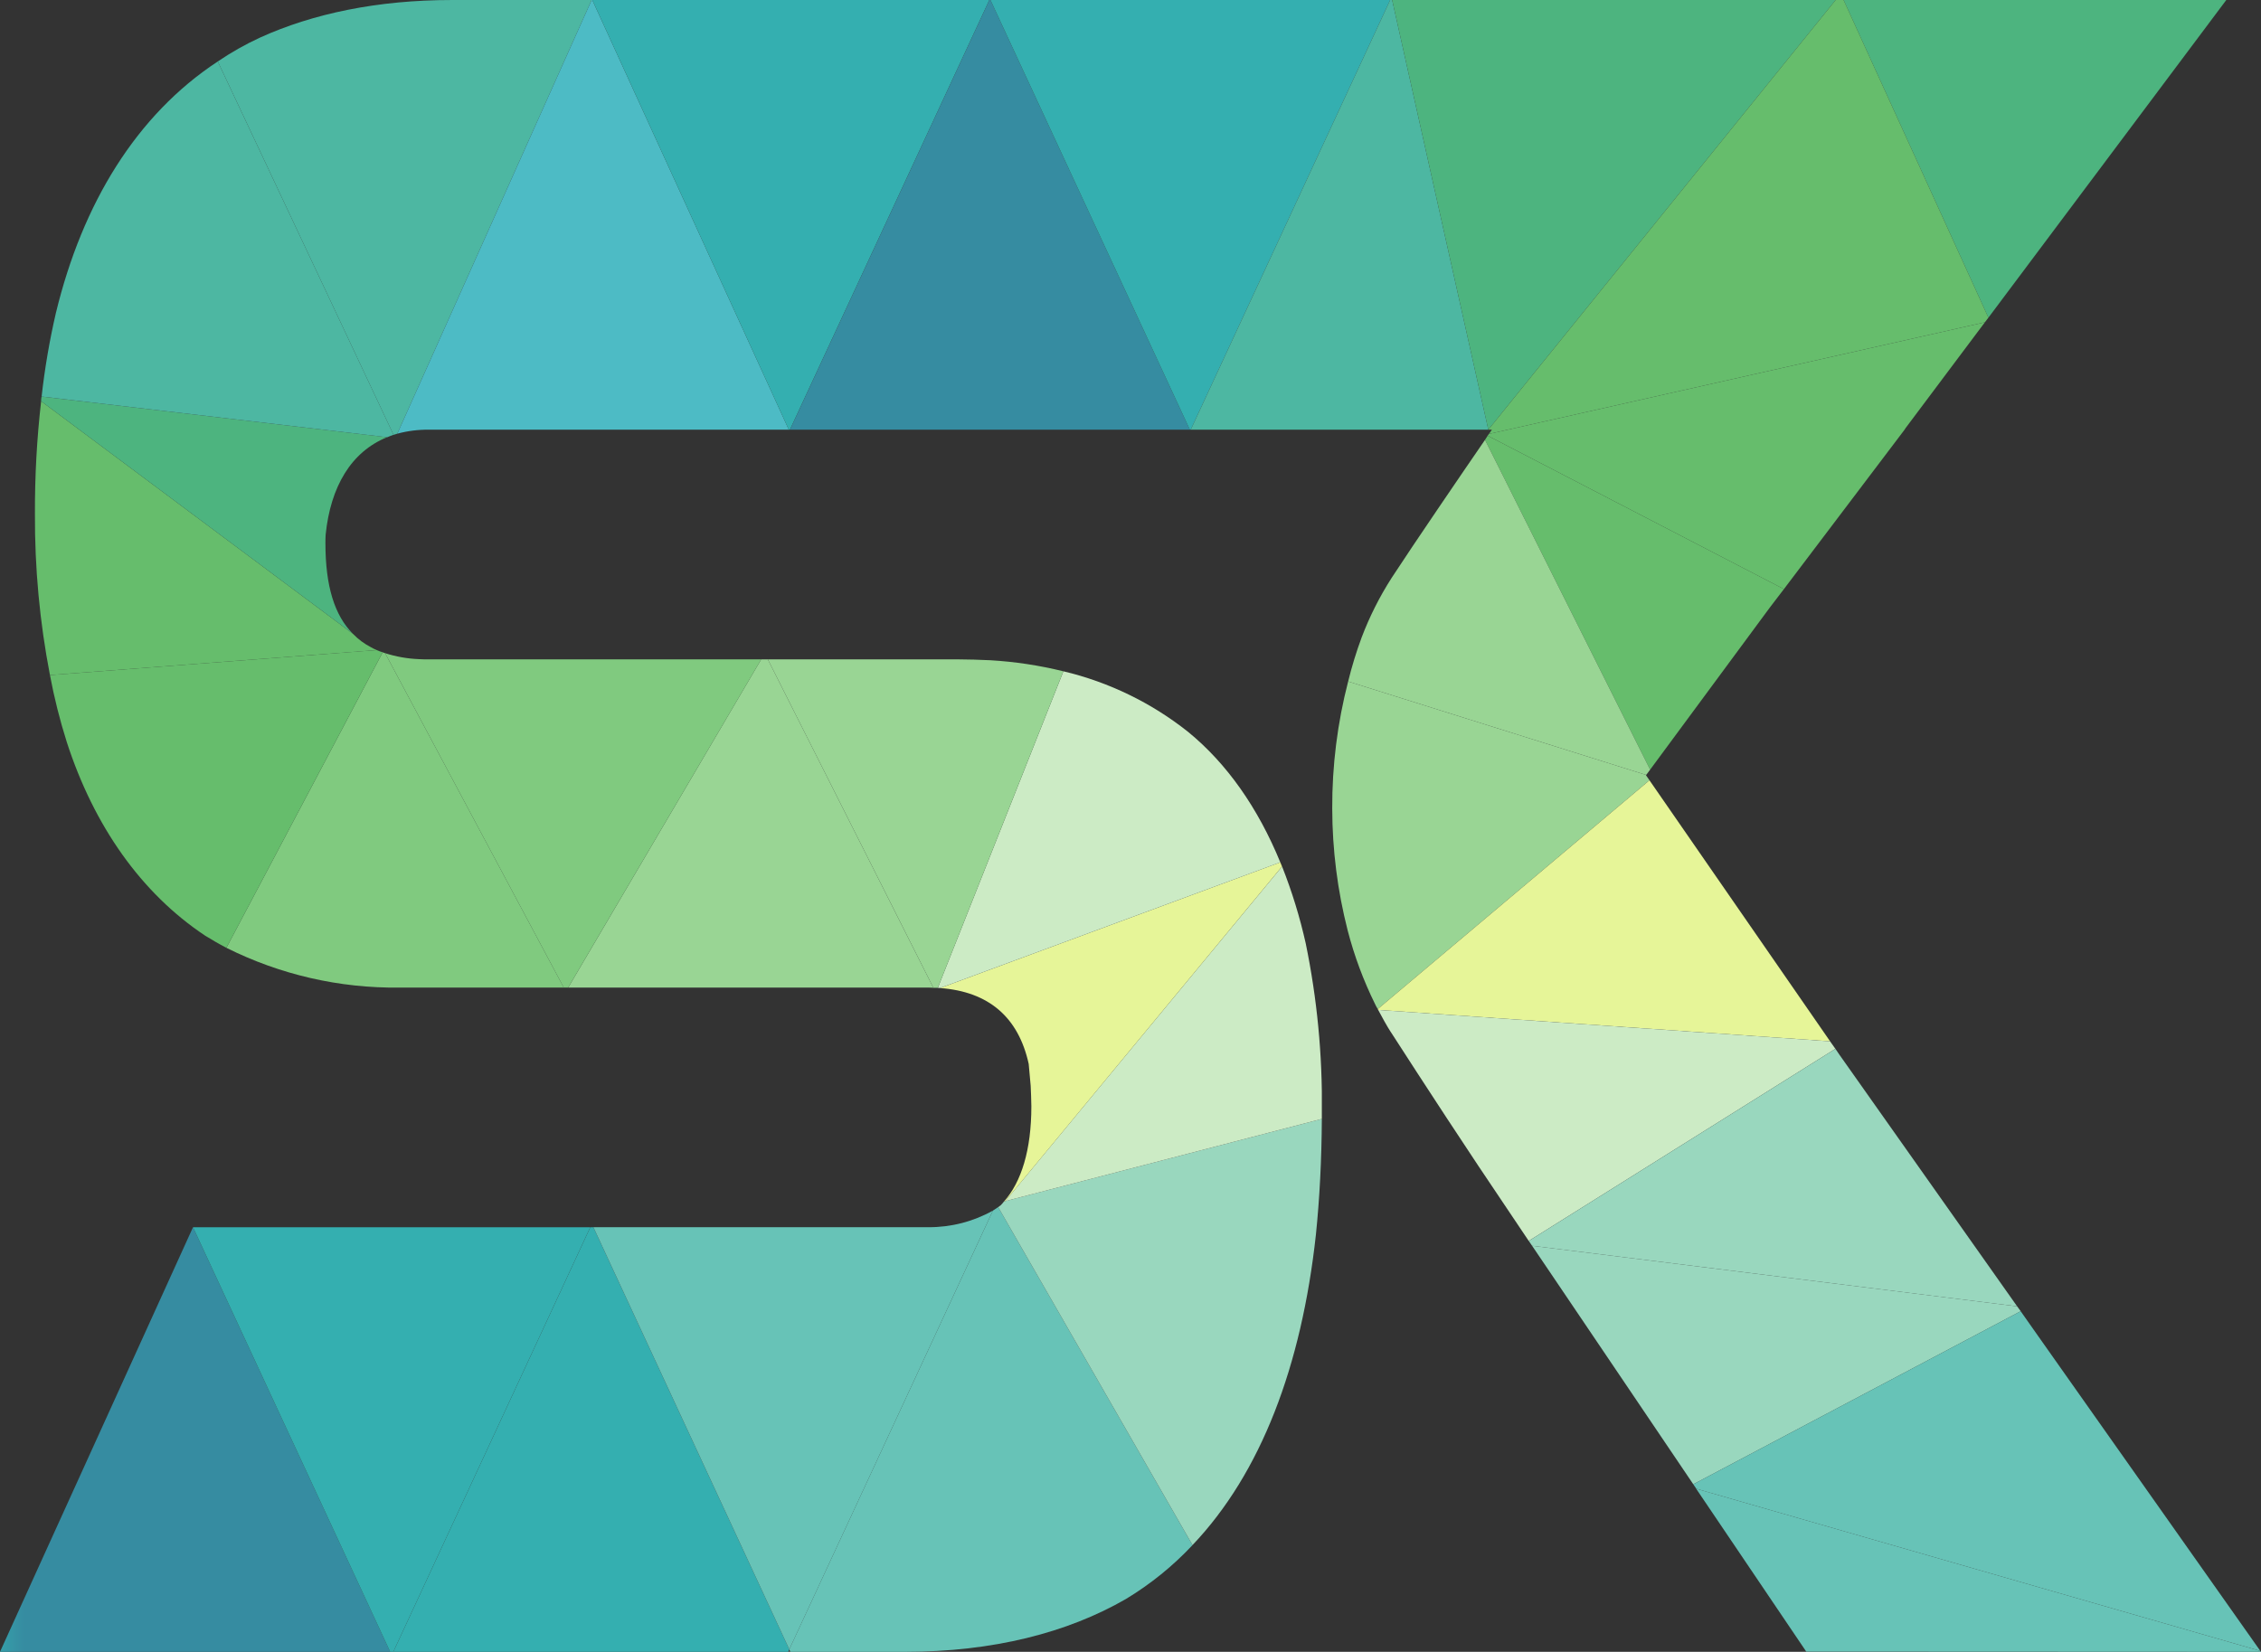 <svg xmlns="http://www.w3.org/2000/svg" xmlns:xlink="http://www.w3.org/1999/xlink" width="331.363" height="242.134"><rect width="100%" height="100%" fill="#333333" stroke="none"/><defs><linearGradient id="b" y1="1" x2=".061" y2="1" gradientUnits="objectBoundingBox"><stop offset="0" stop-color="#359ea9"/><stop offset="1" stop-color="#368ca1"/></linearGradient><linearGradient id="a" x1="-.486" y1="1" x2="-.426" y2="1" gradientUnits="objectBoundingBox"><stop offset="0" stop-color="#359ea9"/><stop offset="1" stop-color="#34afb0"/></linearGradient><linearGradient id="c" x1="-.993" y1="1" x2="-.934" y2="1" gradientUnits="objectBoundingBox"><stop offset="0" stop-color="#4db9b4"/><stop offset="1" stop-color="#34afb0"/></linearGradient><linearGradient id="p" x1="-1.485" y1="1.006" x2="-1.426" y2="1.006" gradientUnits="objectBoundingBox"><stop offset="0" stop-color="#4db9b4"/><stop offset="1" stop-color="#67c3b7"/></linearGradient><linearGradient id="k" x1="-1.957" y1="1" x2="-1.899" y2="1" gradientUnits="objectBoundingBox"><stop offset="0" stop-color="#80cdbb"/><stop offset="1" stop-color="#67c3b7"/></linearGradient><linearGradient id="j" x1="-3.084" y1="1.25" x2="-3.011" y2="1.25" gradientUnits="objectBoundingBox"><stop offset="0" stop-color="#80cdbb"/><stop offset="1" stop-color="#99d7be"/></linearGradient><linearGradient id="i" x1="-3.176" y1="2.347" x2="-3.101" y2="2.347" gradientUnits="objectBoundingBox"><stop offset="0" stop-color="#b3e1c2"/><stop offset="1" stop-color="#ccebc5"/></linearGradient><linearGradient id="u" x1="-2.749" y1="2.327" x2="-2.679" y2="2.327" gradientUnits="objectBoundingBox"><stop offset="0" stop-color="#e6f5c9"/><stop offset=".999" stop-color="#e6f598"/><stop offset="1" stop-color="#e6f598"/></linearGradient><linearGradient id="w" x1="-2.738" y1="3.096" x2="-2.669" y2="3.096" gradientUnits="objectBoundingBox"><stop offset="0" stop-color="#e6f5c9"/><stop offset="1" stop-color="#ccebc5"/></linearGradient><linearGradient id="h" x1="-2.598" y1="3.021" x2="-2.518" y2="3.021" gradientUnits="objectBoundingBox"><stop offset="0" stop-color="#ccea97"/><stop offset="1" stop-color="#99d594"/></linearGradient><linearGradient id="z" x1="-1.556" y1="3.021" x2="-1.491" y2="3.021" gradientUnits="objectBoundingBox"><stop offset="0" stop-color="#80cb93"/><stop offset="1" stop-color="#99d594"/></linearGradient><linearGradient id="B" x1="-1.024" y1="2.986" x2="-.961" y2="2.986" gradientUnits="objectBoundingBox"><stop offset="0" stop-color="#80cb93"/><stop offset="1" stop-color="#80ca7f"/></linearGradient><linearGradient id="D" x1="-.671" y1="2.981" x2="-.601" y2="2.981" gradientUnits="objectBoundingBox"><stop offset="0" stop-color="#80c86b"/><stop offset="1" stop-color="#80ca7f"/></linearGradient><linearGradient id="f" x1="-.15" y1="3.364" x2="-.079" y2="3.364" gradientUnits="objectBoundingBox"><stop offset="0" stop-color="#80c86b"/><stop offset="1" stop-color="#66bd6c"/></linearGradient><linearGradient id="g" x1="-.102" y1="4.566" x2="-.033" y2="4.566" gradientUnits="objectBoundingBox"><stop offset="0" stop-color="#66bc59"/><stop offset="1" stop-color="#66bd6c"/></linearGradient><linearGradient id="e" x1="-.119" y1="5.292" x2="-.051" y2="5.292" gradientUnits="objectBoundingBox"><stop offset="0" stop-color="#66bc59"/><stop offset="1" stop-color="#4db47f"/></linearGradient><linearGradient id="d" x1="-.118" y1="4.232" x2="-.051" y2="4.232" gradientUnits="objectBoundingBox"><stop offset="0" stop-color="#4db690"/><stop offset="1" stop-color="#4db7a2"/></linearGradient><linearGradient id="J" x1="-.582" y1="3.799" x2="-.519" y2="3.799" gradientUnits="objectBoundingBox"><stop offset="0" stop-color="#4db9b4"/><stop offset="1" stop-color="#4db7a2"/></linearGradient><linearGradient id="L" x1="-1.015" y1="3.809" x2="-.954" y2="3.809" gradientUnits="objectBoundingBox"><stop offset="0" stop-color="#67c6dd"/><stop offset="1" stop-color="#4dbbc5"/></linearGradient><linearGradient id="N" x1="-1.492" y1="3.844" x2="-1.432" y2="3.844" xlink:href="#a"/><linearGradient id="P" x1="-1.975" y1="3.844" x2="-1.916" y2="3.844" xlink:href="#b"/><linearGradient id="R" x1="-2.478" y1="3.844" x2="-2.419" y2="3.844" xlink:href="#c"/><linearGradient id="T" x1="-4.001" y1="3.844" x2="-3.922" y2="3.844" xlink:href="#d"/><linearGradient id="V" x1="-3.139" y1="3.844" x2="-3.086" y2="3.844" gradientUnits="objectBoundingBox"><stop offset="0" stop-color="#4db690"/><stop offset="1" stop-color="#4db47f"/></linearGradient><linearGradient id="X" x1="-4.817" y1="5.2" x2="-4.756" y2="5.2" xlink:href="#e"/><linearGradient id="Z" x1="-2.992" y1="4.983" x2="-2.944" y2="4.983" xlink:href="#f"/><linearGradient id="ab" x1="-4.968" y1="3.641" x2="-4.889" y2="3.641" xlink:href="#g"/><linearGradient id="ad" x1="-4.464" y1="3.617" x2="-4.386" y2="3.617" gradientUnits="objectBoundingBox"><stop offset="0" stop-color="#b3e095"/><stop offset="1" stop-color="#99d594"/></linearGradient><linearGradient id="af" x1="-4.196" y1="2.962" x2="-4.121" y2="2.962" xlink:href="#h"/><linearGradient id="ah" x1="-3.046" y1="3.338" x2="-2.994" y2="3.338" gradientUnits="objectBoundingBox"><stop offset="0" stop-color="#ccea97"/><stop offset="1" stop-color="#e6f598"/></linearGradient><linearGradient id="aj" x1="-3.014" y1="2.779" x2="-2.963" y2="2.779" xlink:href="#i"/><linearGradient id="al" x1="-3.13" y1="2.342" x2="-3.082" y2="2.342" gradientUnits="objectBoundingBox"><stop offset="0" stop-color="#b3e1c2"/><stop offset="1" stop-color="#99d7be"/></linearGradient><linearGradient id="an" x1="-3.136" y1="1.703" x2="-3.087" y2="1.703" xlink:href="#j"/><linearGradient id="ap" x1="-2.986" y1="1.003" x2="-2.944" y2="1.003" xlink:href="#k"/><linearGradient id="ar" x1="-3.003" y1="1" x2="-2.961" y2="1" xlink:href="#k"/><linearGradient id="at" x1="-2.976" y1="3.807" x2="-2.929" y2="3.807" xlink:href="#g"/><clipPath id="l"><path data-name="パス 118" d="M0 114.138h57.187L28.285 51.9z" transform="translate(0 -51.896)" fill="none"/></clipPath><clipPath id="m"><path data-name="パス 119" d="M8.16 51.9l28.9 62.241h.454L66.384 51.9z" transform="translate(-8.16 -51.896)" fill="none"/></clipPath><clipPath id="n"><path data-name="パス 120" d="M45.5 51.9l-28.871 62.238H74.5l.163-.357L45.951 51.9z" transform="translate(-16.629 -51.896)" fill="none"/></clipPath><clipPath id="o"><path data-name="パス 121" d="M74.175 53.625H25.088L53.8 115.509l29.838-64.314a19.194 19.194 0 01-9.463 2.43" transform="translate(-25.088 -51.195)" fill="none"/></clipPath><clipPath id="q"><path data-name="パス 122" d="M63.212 51.562L33.37 115.877l.163.357h16.815c12.863 0 23.782-2.787 32.365-7.744a45.906 45.906 0 009.758-7.9L63.988 51.046c-.225.159-.485.319-.776.516" transform="translate(-33.37 -51.046)" fill="none"/></clipPath><clipPath id="r"><path data-name="パス 123" d="M43.243 59.368l-.2.066a4.062 4.062 0 01-.485.548 3.542 3.542 0 01-.357.263l28.483 49.541c10.044-10.565 15.975-26.247 18.079-45.461.551-5.345.842-11.047.874-17.009z" transform="translate(-42.203 -47.316)" fill="none"/></clipPath><clipPath id="s"><path data-name="パス 124" d="M42.5 85.7l46.4-12.056v-1.137a115.592 115.592 0 00-2.364-24.59 75.306 75.306 0 00-3.466-11.276z" transform="translate(-42.503 -36.641)" fill="none"/></clipPath><clipPath id="t"><path data-name="パス 125" d="M39.745 54.9c7.158.516 11.5 4.309 12.992 11.116l.291 3.206c.031.776.1 2.17.1 3.012 0 6.385-1.456 11.082-4.017 13.966l.2-.066 40.557-49.056c-.1-.229-.163-.419-.257-.614z" transform="translate(-39.745 -36.464)" fill="none"/></clipPath><clipPath id="v"><path data-name="パス 126" d="M39.651 74.787c.1 0 .194.031.291.031h.035l49.866-18.434c-3.276-7.973-7.81-14.455-13.512-19.117a46.777 46.777 0 00-18.278-8.881z" transform="translate(-39.651 -28.387)" fill="none"/></clipPath><clipPath id="x"><path data-name="パス 127" d="M32.463 27.882l24.268 48.151h.648l18.4-46.4a59.137 59.137 0 00-10.69-1.619 114.827 114.827 0 00-4.86-.132z" transform="translate(-32.463 -27.882)" fill="none"/></clipPath><clipPath id="y"><path data-name="パス 128" d="M52.308 27.882L24.023 76H76.8a5.123 5.123 0 01.745.035L53.279 27.882z" transform="translate(-24.023 -27.882)" fill="none"/></clipPath><clipPath id="A"><path data-name="パス 129" d="M42.464 76.642h.648L71.4 28.526H22.664c-.451 0-1.036 0-1.456-.031a18.812 18.812 0 01-4.926-.874z" transform="translate(-16.283 -27.621)" fill="none"/></clipPath><clipPath id="C"><path data-name="パス 130" d="M9.572 70.905a55.193 55.193 0 0025.367 5.83h24.077l-26.182-49.02a1.724 1.724 0 01-.357-.132z" transform="translate(-9.572 -27.583)" fill="none"/></clipPath><clipPath id="E"><path data-name="パス 131" d="M2.112 31.154a83.38 83.38 0 002.465 9.817C8.563 53.279 15.5 63.131 24.858 69.353c1.005.614 2.042 1.231 3.113 1.782l22.905-43.323A6.213 6.213 0 0150 27.49z" transform="translate(-2.112 -27.49)" fill="none"/></clipPath><clipPath id="F"><path data-name="パス 132" d="M1.477 33.458a121.672 121.672 0 002.2 23.654l47.891-3.664a7.652 7.652 0 01-.908-.454 9.819 9.819 0 01-2.527-1.879l-.066-.062L2.385 16.965a140.744 140.744 0 00-.908 16.493" transform="translate(-1.477 -16.965)" fill="none"/></clipPath><clipPath id="G"><path data-name="パス 133" d="M1.739 17.448l45.683 34.088c-2.686-2.69-4.017-7-4.017-13.255 0-.419 0-.842.031-1.262.714-7.033 3.73-12.153 9.009-14.292L1.8 16.769a4.508 4.508 0 00-.066.679" transform="translate(-1.739 -16.769)" fill="none"/></clipPath><clipPath id="H"><path data-name="パス 134" d="M3.862 39.438a106.584 106.584 0 00-2.1 12.281L52.4 57.678h.031c.295-.128.617-.26.908-.357L27.579 2.6C15.654 10.439 7.751 23.4 3.862 39.438" transform="translate(-1.758 -2.598)" fill="none"/></clipPath><clipPath id="I"><path data-name="パス 135" d="M43.52 0C32.664 0 23.169 1.978 15.4 5.51a42.933 42.933 0 00-6.191 3.5l25.756 54.721H35c.163-.062.36-.094.52-.159L64 0z" transform="translate(-9.207 .001)" fill="none"/></clipPath><clipPath id="K"><path data-name="パス 136" d="M45.28 0L16.8 63.571a17.041 17.041 0 014.6-.586h52.778L45.377 0z" transform="translate(-16.797 .001)" fill="none"/></clipPath><clipPath id="M"><path data-name="パス 137" d="M25.042 0l28.8 62.986h.163L83.231 0z" transform="translate(-25.042 .001)" fill="none"/></clipPath><clipPath id="O"><path data-name="パス 138" d="M62.623 0L33.4 62.986h58.61L62.785 0z" transform="translate(-33.398 .001)" fill="none"/></clipPath><clipPath id="Q"><path data-name="パス 139" d="M41.876 0L71.1 62.986h.128L100.457 0z" transform="translate(-41.876 .001)" fill="none"/></clipPath><clipPath id="S"><path data-name="パス 140" d="M79.572 0L50.344 62.986h43.613L79.863 0z" transform="translate(-50.344 .001)" fill="none"/></clipPath><clipPath id="U"><path data-name="パス 141" d="M58.86 0l14.094 62.986L123.857 0z" transform="translate(-58.86 .001)" fill="none"/></clipPath><clipPath id="W"><path data-name="パス 142" d="M77.947 0l21.224 46.562L134.032 0z" transform="translate(-77.947 .001)" fill="none"/></clipPath><clipPath id="Y"><path data-name="パス 143" d="M63.092 29.992a1.456 1.456 0 00-.194.257l43.419 22.489 17.657-23.332.191-.291 11.605-15.487z" transform="translate(-62.898 -13.628)" fill="none"/></clipPath><clipPath id="aa"><path data-name="パス 144" d="M62.786 19.04l24.2 48.341 17.531-23.751 2.076-2.718-43.419-22.489c-.1.194-.256.388-.388.617" transform="translate(-62.786 -18.423)" fill="none"/></clipPath><clipPath id="ac"><path data-name="パス 145" d="M63.381 38.817a47.028 47.028 0 00-4.406 8.749A58.153 58.153 0 0057 54.013l43.676 13.706.582-.776L77.056 18.6c-2.787 4.049-10.468 15.29-13.675 20.216" transform="translate(-57 -18.601)" fill="none"/></clipPath><clipPath id="ae"><path data-name="パス 146" d="M56.328 47.448a72.716 72.716 0 002.267 17.886 56.321 56.321 0 004.017 10.787 5.168 5.168 0 00.392.714L102.821 43.3l-.516-.742.031-.035L58.66 28.817a73.334 73.334 0 00-2.333 18.631" transform="translate(-56.327 -28.817)" fill="none"/></clipPath><clipPath id="ag"><path data-name="パス 147" d="M58.253 66.532c0 .031.031.066.062.128l66.227 4.6L98.071 33z" transform="translate(-58.253 -32.995)" fill="none"/></clipPath><clipPath id="ai"><path data-name="パス 148" d="M60.119 45.948C64.819 53.238 71.069 62.86 78 73.1l2.329 3.47 44.944-28.16-.78-1.1-66.227-4.6c.586 1.1 1.3 2.4 1.848 3.241" transform="translate(-58.271 -42.707)" fill="none"/></clipPath><clipPath id="ak"><path data-name="パス 149" d="M64.636 72.513l.489.711 71.087 8.876-26.084-36.937-.548-.811z" transform="translate(-64.636 -44.352)" fill="none"/></clipPath><clipPath id="am"><path data-name="パス 150" d="M66.947 55.888L88.4 87.639l47.984-25.367-.516-.714-71.091-8.877z" transform="translate(-64.777 -52.681)" fill="none"/></clipPath><clipPath id="ao"><path data-name="パス 151" d="M71.591 80.815l.423.617v.035l82.686 23.782-32.435-45.977-2.69-3.823z" transform="translate(-71.591 -55.448)" fill="none"/></clipPath><clipPath id="aq"><path data-name="パス 152" d="M87.849 86.834l66.647.031-.1-.128-82.683-23.783z" transform="translate(-71.713 -62.954)" fill="none"/></clipPath><clipPath id="as"><path data-name="パス 153" d="M113.829 0l-50.9 62.986h.52s-.163.229-.423.62L135.7 47.241l.516-.679L114.994 0z" transform="translate(-62.926 .001)" fill="none"/></clipPath></defs><g data-name="グループ 117"><g data-name="グループ 116" clip-path="url(#l)" transform="translate(0 179.893)"><path data-name="長方形 365" fill="url(#b)" d="M0 0h57.187v62.241H0z"/></g></g><g data-name="グループ 119"><g data-name="グループ 118" clip-path="url(#m)" transform="translate(28.285 179.893)"><path data-name="長方形 366" fill="url(#a)" d="M0 0h58.224v62.241H0z"/></g></g><g data-name="グループ 121"><g data-name="グループ 120" clip-path="url(#n)" transform="translate(57.641 179.893)"><path data-name="長方形 367" fill="url(#c)" d="M0 0h58.03v62.241H0z"/></g></g><g data-name="グループ 123"><g data-name="グループ 122" clip-path="url(#o)" transform="translate(86.963 177.462)"><path data-name="長方形 368" transform="translate(0 .001)" fill="url(#p)" d="M0 0h58.55v64.314H0z"/></g></g><g data-name="グループ 125"><g data-name="グループ 124" clip-path="url(#q)" transform="translate(115.671 176.945)"><path data-name="長方形 369" transform="translate(0 .001)" fill="url(#k)" d="M0 0h59.101v65.188H0z"/></g></g><g data-name="グループ 127"><g data-name="グループ 126" clip-path="url(#r)" transform="translate(146.289 164.016)"><path data-name="長方形 370" transform="translate(0 .001)" fill="url(#j)" d="M0 0h47.433v62.47H0z"/></g></g><g data-name="グループ 129"><g data-name="グループ 128" clip-path="url(#s)" transform="translate(147.329 127.013)"><path data-name="長方形 371" transform="translate(0 .001)" fill="url(#i)" d="M0 0h46.393v49.055H0z"/></g></g><g data-name="グループ 131"><g data-name="グループ 130" clip-path="url(#t)" transform="translate(137.769 126.399)"><path data-name="長方形 372" transform="translate(0 .001)" fill="url(#u)" d="M0 0h50.123v49.735H0z"/></g></g><g data-name="グループ 133"><g data-name="グループ 132" clip-path="url(#v)" transform="translate(137.443 98.402)"><path data-name="長方形 373" transform="translate(0 .001)" fill="url(#w)" d="M0 0h50.192v46.431H0z"/></g></g><g data-name="グループ 135"><g data-name="グループ 134" clip-path="url(#x)" transform="translate(112.527 96.651)"><path data-name="長方形 374" transform="translate(0 .001)" fill="url(#h)" d="M0 0h43.319v48.151H0z"/></g></g><g data-name="グループ 137"><g data-name="グループ 136" clip-path="url(#y)" transform="translate(83.271 96.651)"><path data-name="長方形 375" transform="translate(0 .001)" fill="url(#z)" d="M0 0h53.523v48.151H0z"/></g></g><g data-name="グループ 139"><g data-name="グループ 138" clip-path="url(#A)" transform="translate(56.442 95.747)"><path data-name="長方形 376" transform="translate(0 .001)" fill="url(#B)" d="M0 0h55.114v49.021H0z"/></g></g><g data-name="グループ 141"><g data-name="グループ 140" clip-path="url(#C)" transform="translate(33.18 95.615)"><path data-name="長方形 377" transform="translate(0 .001)" fill="url(#D)" d="M0 0h49.444v49.152H0z"/></g></g><g data-name="グループ 143"><g data-name="グループ 142" clip-path="url(#E)" transform="translate(7.321 95.293)"><path data-name="長方形 378" transform="translate(0 .001)" fill="url(#f)" d="M0 0h48.764v43.644H0z"/></g></g><g data-name="グループ 145"><g data-name="グループ 144" clip-path="url(#F)" transform="translate(5.12 58.81)"><path data-name="長方形 379" transform="translate(0 .001)" fill="url(#g)" d="M0 0h50.092v40.147H0z"/></g></g><g data-name="グループ 147"><g data-name="グループ 146" clip-path="url(#G)" transform="translate(6.028 58.13)"><path data-name="長方形 380" transform="translate(0 .001)" fill="url(#e)" d="M0 0h50.705v34.767H0z"/></g></g><g data-name="グループ 149"><g data-name="グループ 148" clip-path="url(#H)" transform="translate(6.094 9.009)"><path data-name="長方形 381" transform="translate(0 .001)" fill="url(#d)" d="M0 0h51.579v55.08H0z"/></g></g><g data-name="グループ 151"><g data-name="グループ 150" clip-path="url(#I)" transform="translate(31.914)"><path data-name="長方形 382" transform="translate(0 .001)" fill="url(#J)" d="M0 0h54.792v63.732H0z"/></g></g><g data-name="グループ 153"><g data-name="グループ 152" clip-path="url(#K)" transform="translate(58.224)"><path data-name="長方形 383" transform="translate(0 .001)" fill="url(#L)" d="M0 0h57.381v63.572H0z"/></g></g><g data-name="グループ 155"><g data-name="グループ 154" clip-path="url(#M)" transform="translate(86.804 .001)"><path data-name="長方形 384" fill="url(#N)" d="M0 0h58.189v62.986H0z"/></g></g><g data-name="グループ 157"><g data-name="グループ 156" clip-path="url(#O)" transform="translate(115.768 .001)"><path data-name="長方形 385" fill="url(#P)" d="M0 0h58.612v62.986H0z"/></g></g><g data-name="グループ 159"><g data-name="グループ 158" clip-path="url(#Q)" transform="translate(145.156 .001)"><path data-name="長方形 386" fill="url(#R)" d="M0 0h58.581v62.986H0z"/></g></g><g data-name="グループ 161"><g data-name="グループ 160" clip-path="url(#S)" transform="translate(174.508 .001)"><path data-name="長方形 387" fill="url(#T)" d="M0 0h43.613v62.986H0z"/></g></g><g data-name="グループ 163"><g data-name="グループ 162" clip-path="url(#U)" transform="translate(204.027 .001)"><path data-name="長方形 388" fill="url(#V)" d="M0 0h64.997v62.986H0z"/></g></g><g data-name="グループ 165"><g data-name="グループ 164" clip-path="url(#W)" transform="translate(270.189 .001)"><path data-name="長方形 389" fill="url(#X)" d="M0 0h56.085v46.563H0z"/></g></g><g data-name="グループ 167"><g data-name="グループ 166" clip-path="url(#Y)" transform="translate(218.024 47.242)"><path data-name="長方形 390" transform="translate(0 .001)" fill="url(#Z)" d="M0 0h72.872v39.11H0z"/></g></g><g data-name="グループ 169"><g data-name="グループ 168" clip-path="url(#aa)" transform="translate(217.636 63.863)"><path data-name="長方形 391" transform="translate(0 .001)" fill="url(#ab)" d="M0 0h43.807v48.958H0z"/></g></g><g data-name="グループ 171"><g data-name="グループ 170" clip-path="url(#ac)" transform="translate(197.58 64.48)"><path data-name="長方形 392" transform="translate(0 .001)" fill="url(#ad)" d="M0 0h44.258v49.118H0z"/></g></g><g data-name="グループ 173"><g data-name="グループ 172" clip-path="url(#ae)" transform="translate(195.246 99.892)"><path data-name="長方形 393" transform="translate(-.03 .001)" fill="url(#af)" d="M0 0h46.525v48.019H0z"/></g></g><g data-name="グループ 175"><g data-name="グループ 174" clip-path="url(#ag)" transform="translate(201.923 114.375)"><path data-name="長方形 394" transform="translate(0 .001)" fill="url(#ah)" d="M0 0h66.29v38.268H0z"/></g></g><g data-name="グループ 177"><g data-name="グループ 176" clip-path="url(#ai)" transform="translate(201.986 148.04)"><path data-name="長方形 395" transform="translate(0 .001)" fill="url(#aj)" d="M0 0h67.007v33.862H0z"/></g></g><g data-name="グループ 179"><g data-name="グループ 178" clip-path="url(#ak)" transform="translate(224.049 153.743)"><path data-name="長方形 396" fill="url(#al)" d="M0 0h71.576v37.748H0z"/></g></g><g data-name="グループ 181"><g data-name="グループ 180" clip-path="url(#am)" transform="translate(224.538 182.614)"><path data-name="長方形 397" fill="url(#an)" d="M0 0h71.604v34.958H0z"/></g></g><g data-name="グループ 183"><g data-name="グループ 182" clip-path="url(#ao)" transform="translate(248.157 192.205)"><path data-name="長方形 398" fill="url(#ap)" d="M0 0h83.108v49.801H0z"/></g></g><g data-name="グループ 185"><g data-name="グループ 184" clip-path="url(#aq)" transform="translate(248.58 218.223)"><path data-name="長方形 399" fill="url(#ar)" d="M0 0h82.783v23.911H0z"/></g></g><g data-name="グループ 187"><g data-name="グループ 186" clip-path="url(#as)" transform="translate(218.122)"><path data-name="長方形 400" transform="translate(0 .001)" fill="url(#at)" d="M0 0h73.292v63.607H0z"/></g></g></svg>